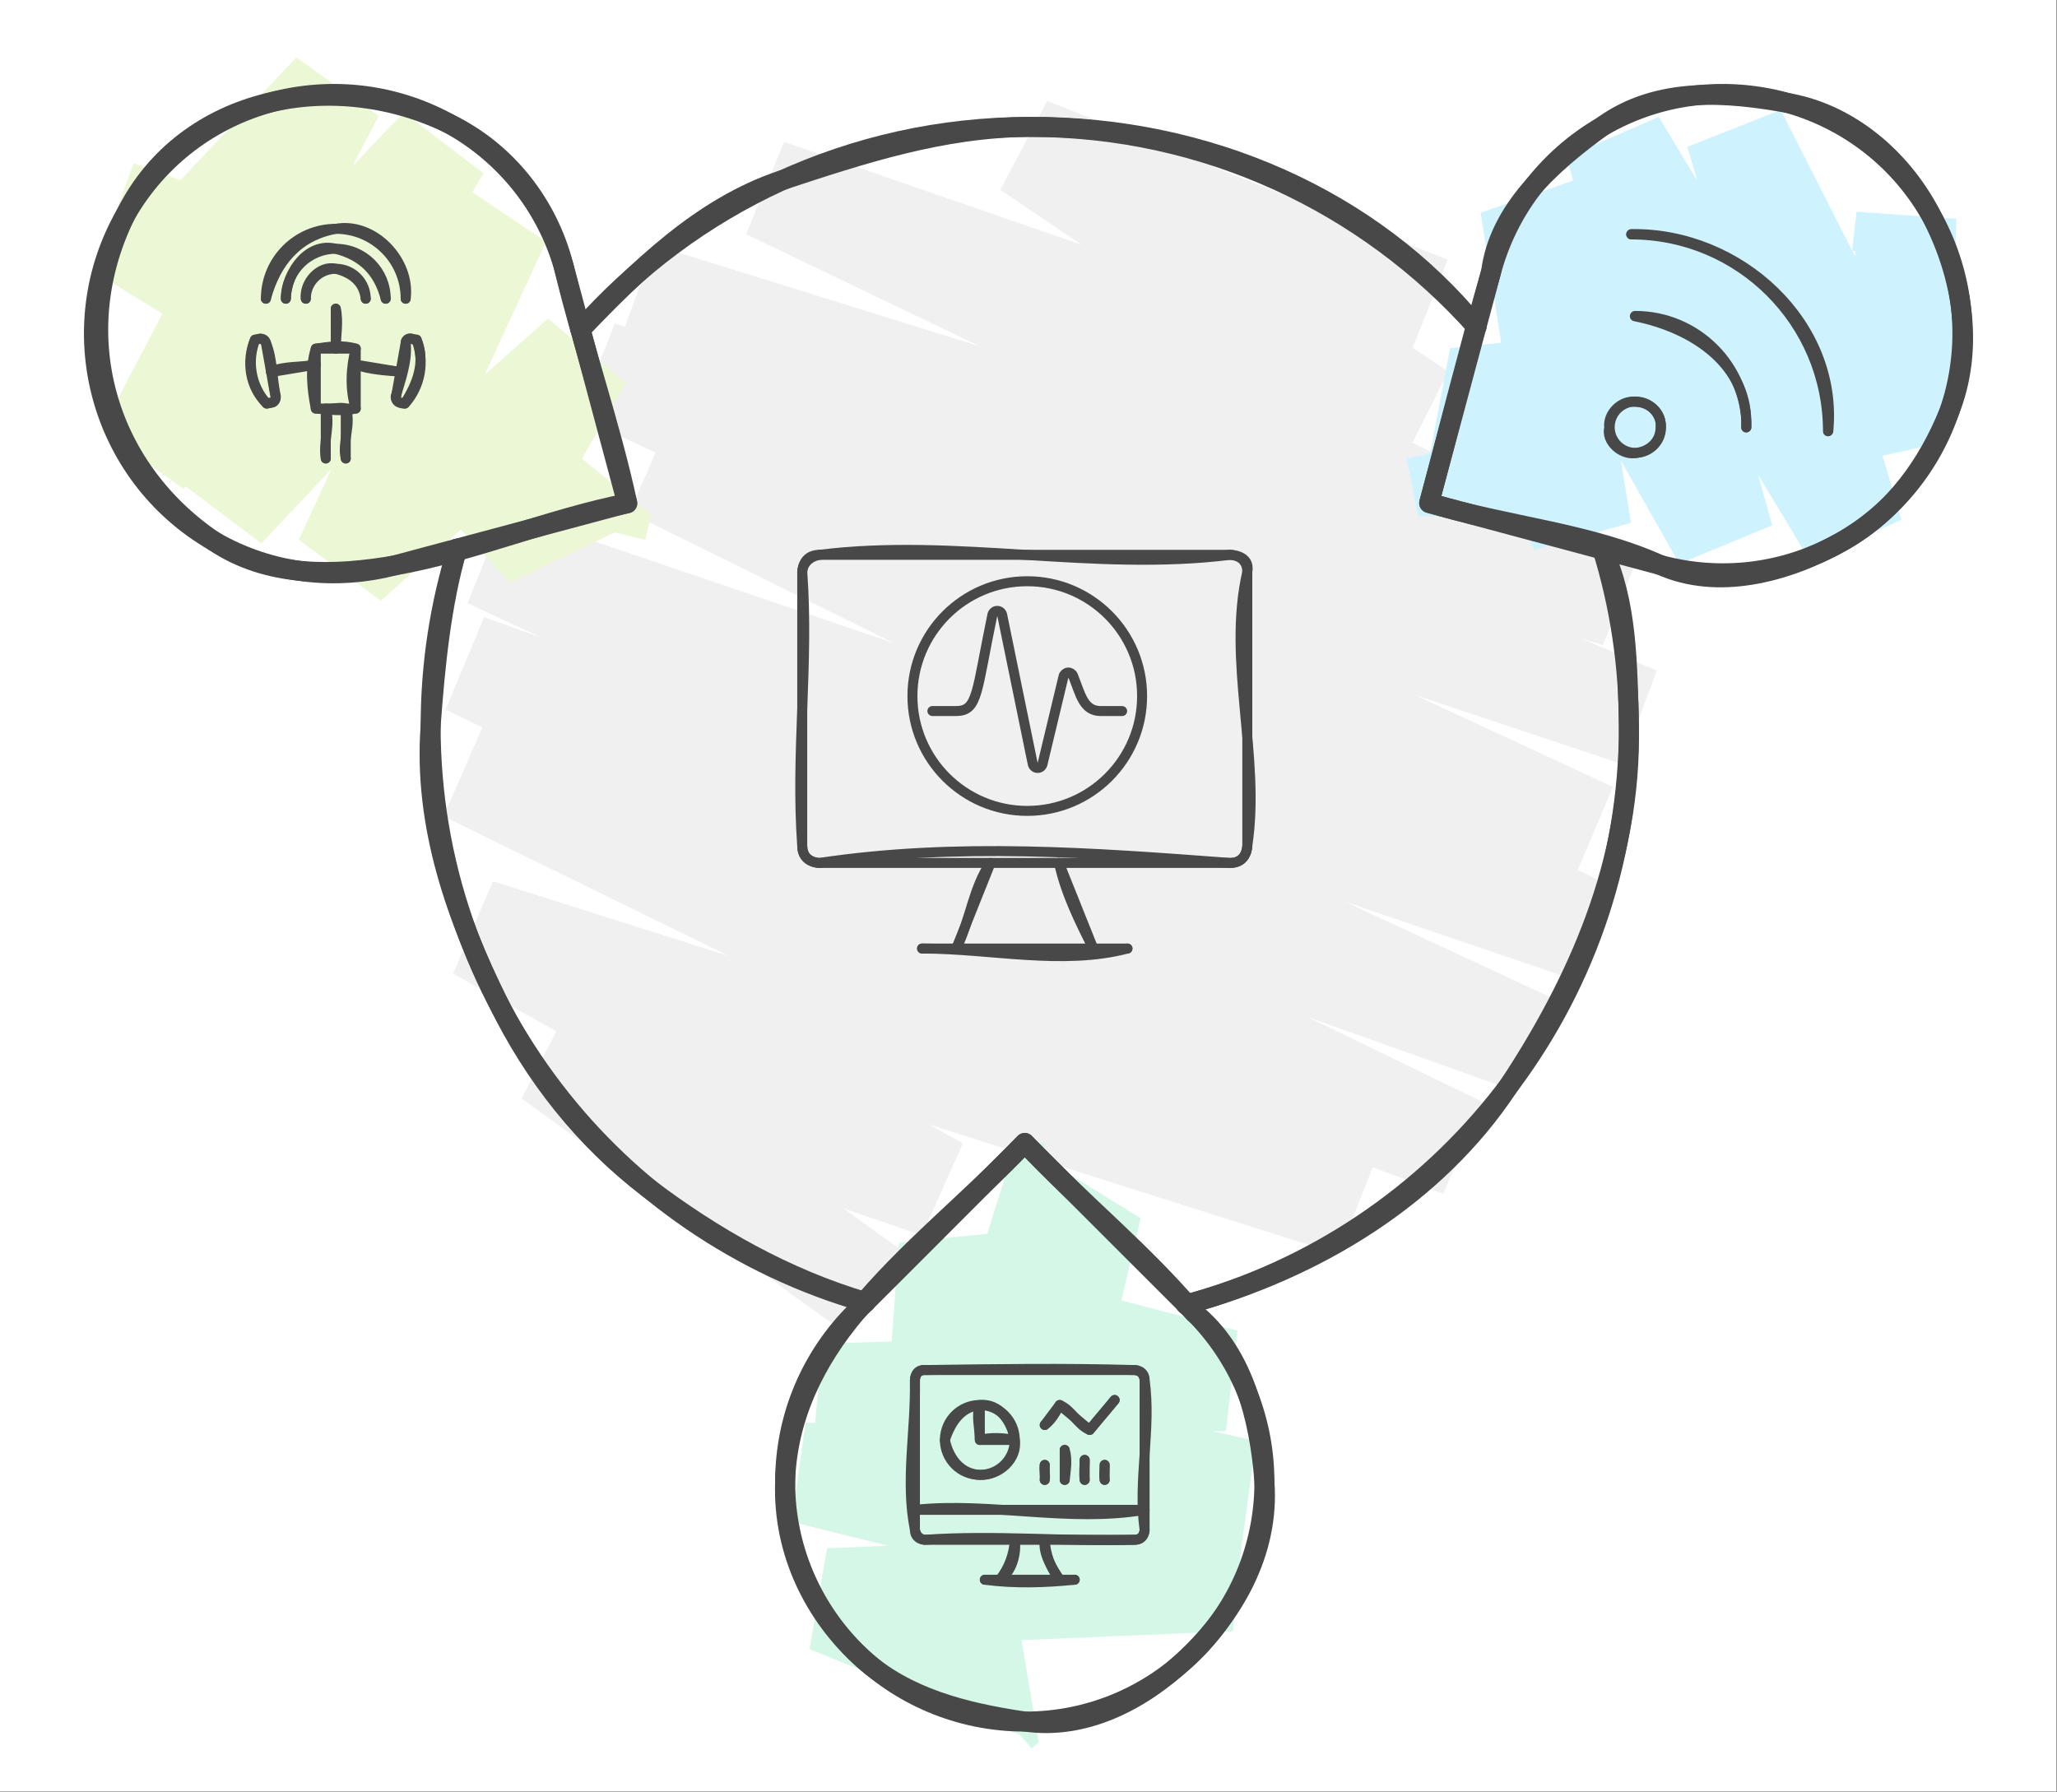 <?xml version="1.0" encoding="utf-8" standalone="yes"?>
<!DOCTYPE svg PUBLIC "-//W3C//DTD SVG 1.1//EN" "http://www.w3.org/Graphics/SVG/1.1/DTD/svg11.dtd">
<svg width="412" height="359" viewBox="0 0 412 359" style="fill:none;stroke:none;fill-rule:evenodd;clip-rule:evenodd;stroke-linecap:round;stroke-linejoin:round;stroke-miterlimit:1.5;" version="1.1" xmlns="http://www.w3.org/2000/svg" xmlns:xlink="http://www.w3.org/1999/xlink"><rect x="0" y="0" width="412" height="359" fill="#808080" stroke="none"/><rect id="" x="0" y="0" width="411.865" height="358.831" style="fill: #ffffff;"></rect><g id="items" style="isolation: isolate"><g id="blend" style="mix-blend-mode:normal"><g id="g-root-0.cu_sy_qu0ps14h5c0c-fill" data-item-order="999870914" data-item-id="0.cu_sy_qu0ps14h5c0c" data-item-class="Part Indexed_0 Fill Stroke ColorStrokeGray" data-item-index="0" data-renderer-id="0" transform="translate(76.253, 15.418)"><g id="0.cu_sy_qu0ps14h5c0c-fill" stroke="none" fill="#f0f0f0"><g><path d="M 81.4 243.2L 94.1 252.3L 105.8 236.1L 93 227ZM 105.8 236.1L 37.5 186.7L 28.2 204.6L 94.1 252.3ZM 28.2 204.6L 108.4 232L 116.6 213.6L 37.5 186.7ZM 116.6 213.6L 22.5 161.1L 14.5 179.6L 108.4 232ZM 14.5 179.6L 191.8 235.8L 199.2 217.1L 22.5 161.1ZM 199.2 217.1L 20.6 129.7L 12.6 148.1L 191.8 235.8ZM 12.6 148.1L 212.8 223.7L 220.7 205.3L 20.6 129.7ZM 220.7 205.3L 20.7 108.2L 13 126.7L 212.8 223.7ZM 13 126.7L 227.5 203.2L 235.1 184.7L 20.7 108.2ZM 235.1 184.7L 24.8 86.9L 17.4 105.4L 227.5 203.2ZM 17.4 105.4L 239.3 180.9L 247 162.4L 24.8 86.9ZM 247 162.4L 57.9 68.8L 49.8 87.2L 239.3 180.9ZM 49.8 87.2L 239 160.6L 246.8 142.2L 57.9 68.8ZM 246.8 142.2L 46.9 49.4L 39.5 68L 239 160.6ZM 39.5 68L 248.6 137.6L 255.6 118.9L 46.9 49.4ZM 255.6 118.9L 54.9 33.7L 48 52.5L 248.6 137.6ZM 48 52.5L 244.8 113.8L 252.2 95.1L 54.9 33.7ZM 252.2 95.1L 80.8 13L 73.2 31.5L 244.8 113.8ZM 73.2 31.5L 204.7 77.1L 213.8 59L 80.8 13ZM 213.8 59L 133.5 4.8L 124.1 22.6L 204.7 77.1ZM 124.1 22.6L 206.3 55.2L 213.7 36.6L 133.5 4.8Z" fill-rule="nonzero"></path></g></g></g><g id="g-root-3.cu_sy_metoqp4h59mt-fill" data-item-order="999870918" data-item-id="3.cu_sy_metoqp4h59mt" data-item-class="Part Indexed Fill Stroke" data-item-index="3" data-renderer-id="0" transform="translate(8.816, 8.816)"><g id="3.cu_sy_metoqp4h59mt-fill" stroke="none" fill="#ecf7d5"><g><path d="M 120.437 99.302L 121.637 94.302L 104.437 80.402L 101.037 94.702ZM 104.437 80.402L 79.137 92.502L 93.337 107.902L 121.637 94.302ZM 93.337 107.902L 116.537 67.902L 100.937 55.002L 79.137 92.502ZM 100.937 55.002L 51.037 99.302L 67.437 111.502L 116.537 67.902ZM 67.437 111.502L 100.537 39.602L 83.737 28.302L 51.037 99.302ZM 83.737 28.302L 27.437 87.902L 43.537 100.002L 100.537 39.602ZM 43.537 100.002L 88.037 25.902L 72.037 13.702L 27.437 87.902ZM 72.037 13.702L 11.537 77.302L 27.937 89.102L 88.037 25.902ZM 27.937 89.102L 67.037 14.402L 50.537 2.702L 11.537 77.302ZM 50.537 2.702L 10.037 45.602L 27.437 56.302L 67.037 14.402ZM 27.437 56.302L 36.737 30.702L 17.937 23.902L 10.037 45.602Z" fill-rule="nonzero"></path></g></g></g><g id="g-root-2.cu_sy_dj6oht4h5afi-fill" data-item-order="999870922" data-item-id="2.cu_sy_dj6oht4h5afi" data-item-class="Part Indexed Fill Stroke" data-item-index="2" data-renderer-id="0" transform="translate(147.253, 218.948)"><g id="2.cu_sy_dj6oht4h5afi-fill" stroke="none" fill="#d5f7e8"><g><path d="M 59.4 131.27L 60.8 130.07L 56.9 106.87L 46.2 116.17ZM 56.9 106.87L 18.4 91.17L 14.9 111.37L 60.8 130.07ZM 14.9 111.37L 99.7 107.77L 101.7 87.67L 18.4 91.17ZM 101.7 87.67L 14.1 65.97L 11.3 85.87L 99.7 107.77ZM 11.3 85.87L 101.6 89.57L 104.3 69.67L 14.1 65.97ZM 104.3 69.67L 17.5 50.17L 15.6 70.27L 101.6 89.57ZM 15.6 70.27L 98.3 67.67L 100.6 47.57L 17.5 50.17ZM 100.6 47.57L 32.8 29.97L 31.3 50.27L 98.3 67.67ZM 31.3 50.27L 76.4 45.67L 81.2 25.07L 32.8 29.97ZM 81.2 25.07L 56.3 9.67L 50.1 29.37L 76.4 45.67ZM 50.1 29.37L 61 29.97L 62.1 9.97L 56.3 9.67Z" fill-rule="nonzero"></path></g></g></g><g id="g-root-1.cu_sy_7q64h4h5c0f-fill" data-item-order="999870926" data-item-id="1.cu_sy_7q64h4h5c0f" data-item-class="Part Indexed Indexed_1 Fill Stroke" data-item-index="1" data-renderer-id="0" transform="translate(276.253, 8.816)"><g id="1.cu_sy_7q64h4h5c0f-fill" stroke="none" fill="#cef3ff"><g><path d="M 114.6 43.602L 115.6 35.002L 95.6 33.602L 94.7 41.402ZM 95.6 33.602L 94 84.002L 114.1 79.502L 115.6 35.002ZM 114.1 79.502L 80.4 13.202L 61.7 20.602L 94 84.002ZM 61.7 20.602L 86.2 103.402L 104.6 95.302L 80.4 13.202ZM 104.6 95.302L 56 14.602L 37.5 22.602L 86.2 103.402ZM 37.5 22.602L 60.1 104.102L 78.7 96.402L 56 14.602ZM 78.7 96.402L 39.5 27.102L 20.3 33.802L 60.1 104.102ZM 20.3 33.802L 31 101.302L 50.4 95.902L 39.5 27.102ZM 50.4 95.902L 34.9 58.702L 14.2 60.902L 31 101.302ZM 14.2 60.902L 7.8 94.602L 28.2 94.502L 34.9 58.702ZM 28.2 94.502L 25.2 79.102L 5.5 83.002L 7.8 94.602Z" fill-rule="nonzero"></path></g></g></g><g id="g-root-2_humv0h4hcc23-fill" data-item-order="1000000000" data-item-id="2_humv0h4hcc23" data-item-class="Icon Stroke Indexed InsideFill InsideColorFill" data-item-index="3" data-renderer-id="0" transform="translate(33.253, 34.832)"></g><g id="g-root-shar_958lmp4hf5z6-fill" data-item-order="1000000000" data-item-id="shar_958lmp4hf5z6" data-item-class="Icon Stroke Indexed Indexed_1 InsideFill InsideColorFill" data-item-index="1" data-renderer-id="0" transform="translate(310.253, 34.832)"></g><g id="g-root-acti_hrikqp4h5a8a-fill" data-item-order="1000000000" data-item-id="acti_hrikqp4h5a8a" data-item-class="Icon Stroke InsideFill ColorStrokeGray" data-item-index="none" data-renderer-id="0" transform="translate(147.253, 87.418)"></g><g id="g-root-grap_1q9gjnl6f9gqy-fill" data-item-order="1000000000" data-item-id="grap_1q9gjnl6f9gqy" data-item-class="Icon Stroke" data-item-index="none" data-renderer-id="0" transform="translate(171.753, 105.418)"></g><g id="g-root-desk_91hr414hjcwd-fill" data-item-order="1000000000" data-item-id="desk_91hr414hjcwd" data-item-class="Icon Stroke Indexed InsideFill InsideColorFill" data-item-index="2" data-renderer-id="0" transform="translate(172.253, 261.418)"></g><g id="g-root-0.cu_sy_qu0ps14h5c0c-stroke" data-item-order="999870914" data-item-id="0.cu_sy_qu0ps14h5c0c" data-item-class="Part Indexed_0 Fill Stroke ColorStrokeGray" data-item-index="0" data-renderer-id="0" transform="translate(76.253, 15.418)"><g id="0.cu_sy_qu0ps14h5c0c-stroke" fill="none" stroke-linecap="round" stroke-linejoin="round" stroke-miterlimit="4" stroke="#484848" stroke-width="4"><g><path d="M 97.1 245.4C 81 240.6 66.6 232.4 53.5 222.5C 40.8 212.8 30.6 199.9 23.6 185.5C 15.3 168.7 8.5 150 10 130C 10.9 117.7 12.1 105.8 15.3 94.5M 161.3 245.9C 187.4 238.8 211.3 224.2 225.8 202.3C 239.7 181.3 250.6 157.1 250 130C 249.7 117.7 249.7 105.2 244.7 94.6M 219.5 50C 198.6 24.5 165.5 9.8 130 10C 112.3 10.1 96.1 15.5 80.3 20.7C 64.2 26.1 51.7 38.5 40 50.6"></path><path d="M 97.098 245.433C 46.82 231.13 10 184.865 10 130C 10 117.627 11.873 105.692 15.35 94.461M 161.337 245.867C 212.414 232.087 250 185.433 250 130C 250 117.695 248.148 105.823 244.708 94.647M 219.465 50.023C 197.492 25.46 165.551 10 130 10C 94.182 10 62.029 25.693 40.042 50.578"></path></g></g></g><g id="g-root-3.cu_sy_metoqp4h59mt-stroke" data-item-order="999870918" data-item-id="3.cu_sy_metoqp4h59mt" data-item-class="Part Indexed Fill Stroke" data-item-index="3" data-renderer-id="0" transform="translate(8.816, 8.816)"><g id="3.cu_sy_metoqp4h59mt-stroke" fill="none" stroke-linecap="round" stroke-linejoin="round" stroke-miterlimit="4" stroke="#484848" stroke-width="4"><g><path d="M 104.337 45.602C 101.637 33.602 93.837 22.502 82.037 16.402C 58.437 4.402 28.237 10.302 16.437 34.002C 4.637 57.702 12.037 84.702 34.037 99.602C 44.937 107.002 58.337 106.502 70.437 104.402C 86.137 101.602 101.137 95.102 116.837 92.002C 113.437 76.302 108.137 61.202 104.337 45.602"></path><path d="M 104.374 45.589C 101.195 33.723 93.49 23.069 82.012 16.441C 59.055 3.184 29.698 11.048 16.441 34.005C 3.184 56.962 11.048 86.319 34.005 99.575C 45.483 106.204 58.562 107.552 70.428 104.374L 116.793 91.954L 104.376 45.6C 104.376 45.596 104.375 45.593 104.374 45.589Z"></path></g></g></g><g id="g-root-2.cu_sy_dj6oht4h5afi-stroke" data-item-order="999870922" data-item-id="2.cu_sy_dj6oht4h5afi" data-item-class="Part Indexed Fill Stroke" data-item-index="2" data-renderer-id="0" transform="translate(147.253, 218.948)"><g id="2.cu_sy_dj6oht4h5afi-stroke" fill="none" stroke-linecap="round" stroke-linejoin="round" stroke-miterlimit="4" stroke="#484848" stroke-width="4"><g><path d="M 91.9 43.97C 101.5 51.67 105 64.67 106 77.87C 107.1 92.07 99.6 104.77 89.9 113.67C 81.6 121.47 70.1 127.67 58 125.87C 45.7 124.07 34.3 121.07 25.6 113.37C 15.9 104.67 9.5 91.97 10 77.87C 10.4 64.67 16.2 53.37 24.1 43.97C 34.2 31.57 47 21.57 58 9.97C 69 21.67 81.6 31.77 91.9 43.97"></path><path d="M 91.941 43.941C 100.627 52.627 106 64.628 106 77.883C 106 104.392 84.51 125.883 58 125.883C 31.49 125.883 10 104.392 10 77.883C 10 64.628 15.373 52.628 24.059 43.941L 58 10L 91.933 43.933C 91.936 43.936 91.938 43.939 91.941 43.941Z"></path></g></g></g><g id="g-root-1.cu_sy_7q64h4h5c0f-stroke" data-item-order="999870926" data-item-id="1.cu_sy_7q64h4h5c0f" data-item-class="Part Indexed Indexed_1 Fill Stroke" data-item-index="1" data-renderer-id="0" transform="translate(276.253, 8.816)"><g id="1.cu_sy_7q64h4h5c0f-stroke" fill="none" stroke-linecap="round" stroke-linejoin="round" stroke-miterlimit="4" stroke="#484848" stroke-width="4"><g><path d="M 22.4 45.602C 24 33.402 34 24.202 44.8 16.402C 55.9 8.402 69.8 9.602 82.3 11.902C 94 14.102 104.4 22.602 110.4 34.002C 117.1 46.802 119.2 61.302 114.1 73.802C 109.9 84.102 103.3 93.702 92.8 99.602C 81.2 106.102 67.6 109.402 56.4 104.402C 41.8 97.802 25.3 96.602 10 91.902C 14.1 76.502 18 61.002 22.4 45.602"></path><path d="M 22.423 45.585C 25.603 33.719 33.309 23.066 44.788 16.439C 67.746 3.184 97.102 11.05 110.357 34.008C 123.612 56.966 115.746 86.322 92.788 99.577C 81.309 106.205 68.23 107.552 56.365 104.372L 10 91.95L 22.421 45.596C 22.421 45.592 22.422 45.589 22.423 45.585Z"></path></g></g></g><g id="g-root-2_humv0h4hcc23-stroke" data-item-order="1000000000" data-item-id="2_humv0h4hcc23" data-item-class="Icon Stroke Indexed InsideFill InsideColorFill" data-item-index="3" data-renderer-id="0" transform="translate(33.253, 34.832)"><g id="2_humv0h4hcc23-stroke" fill="none" stroke-linecap="round" stroke-linejoin="round" stroke-miterlimit="4" stroke="#484848" stroke-width="2"><g><path d="M 32 57C 31.4 53.8 33 50.2 32 47C 33.4 47.2 34.8 46.6 36 47C 37.2 50 35.2 53.8 36 57M 30 35C 32.6 34.6 35.4 34.2 38 35C 37 38.8 36.8 43.2 38 47C 35.4 47.6 32.6 47.2 30 47C 29.2 43 28.8 38.8 30 35M 34 35C 34 32.4 34.6 29.6 34 27M 30 38.2C 27 38.8 23.8 38.4 21 39.6M 38 38.2C 40.8 39.2 44 39.4 47 39.6M 28 25C 27.6 21.8 30.8 18.2 34 19C 37.2 19.8 39.6 21.6 40 25M 24 25C 24.2 19.4 28.6 13.6 34 15C 39.4 16.4 42.6 19.6 44 25M 20 25C 22 17.6 26.4 12.4 34 11C 41.6 9.6 49 17.4 48 25M 47.8 46C 47.6 46 47.2 46 46.8 45.8C 46.4 45.6 46 45.2 46 44.6C 47 41.2 48.4 37.4 48 33.8C 48 33.2 48.6 32.8 49.2 33C 49.4 33.2 49.8 33.2 50.2 33.2C 52 37.6 50.4 42 47.8 46M 20.2 46C 20.4 46 20.8 45.8 21.2 45.8C 21.6 45.8 22 45.2 22 44.6C 21.2 41 21.4 37.2 20 33.8C 19.8 33.4 19.4 33 18.8 33C 18.6 33 18.2 33.2 17.8 33.2C 16 37.6 16.8 42.8 20.2 46"></path><path d="M 31.998 57L 31.998 47L 35.998 47L 35.998 57M 29.998 35L 37.998 35L 37.998 47L 29.998 47ZM 33.998 35L 33.998 27M 29.998 38.204L 21.048 39.694M 37.998 38.204L 46.95 39.694M 28 25C 28 21.686 30.686 19 34 19C 37.314 19 40 21.686 40 25M 24 25C 24 19.477 28.477 15 34 15C 39.523 15 44 19.477 44 25M 20 25C 20 17.268 26.268 11 34 11C 41.732 11 48 17.268 48 25M 47.862 46L 46.878 45.826C 46.334 45.73 45.971 45.21 46.068 44.666L 48 33.836C 48.101 33.297 48.618 32.94 49.158 33.036L 50.144 33.21C 51.856 37.563 50.974 42.508 47.862 46ZM 20.136 46L 21.12 45.826C 21.664 45.73 22.027 45.21 21.93 44.666L 20 33.836C 19.899 33.296 19.381 32.939 18.84 33.036L 17.856 33.21C 16.143 37.562 17.025 42.508 20.136 46Z"></path></g></g></g><g id="g-root-shar_958lmp4hf5z6-stroke" data-item-order="1000000000" data-item-id="shar_958lmp4hf5z6" data-item-class="Icon Stroke Indexed Indexed_1 InsideFill InsideColorFill" data-item-index="1" data-renderer-id="0" transform="translate(310.253, 34.832)"><g id="shar_958lmp4hf5z6-stroke" fill="none" stroke-linecap="round" stroke-linejoin="round" stroke-miterlimit="4" stroke="#484848" stroke-width="2"><g><path d="M 12.057 50.8C 11.371 53.543 14.457 56.286 17.2 55.943C 20.286 55.6 22.343 53.543 22.343 50.8C 22.686 48.057 20.286 45.657 17.2 45.657C 14.457 45.314 11.714 48.057 12.057 50.8M 55.943 51.486C 58 29.886 38.114 11.714 16.514 12.057M 17.2 28.514C 29.2 30.914 40.171 38.457 39.486 50.8"></path><path d="M 12.16 50.731C 12.16 53.572 14.463 55.874 17.303 55.874C 20.143 55.874 22.446 53.572 22.446 50.731C 22.446 47.891 20.143 45.589 17.303 45.589C 14.463 45.589 12.16 47.891 12.16 50.731M 55.874 51.554C 55.874 29.778 38.222 12.126 16.446 12.126M 17.269 28.446C 29.577 28.446 39.554 38.423 39.554 50.731"></path></g></g></g><g id="g-root-acti_hrikqp4h5a8a-stroke" data-item-order="1000000000" data-item-id="acti_hrikqp4h5a8a" data-item-class="Icon Stroke InsideFill ColorStrokeGray" data-item-index="none" data-renderer-id="0" transform="translate(147.253, 87.418)"><g id="acti_hrikqp4h5a8a-stroke" fill="none" stroke-linecap="round" stroke-linejoin="round" stroke-miterlimit="4" stroke="#484848" stroke-width="2"><g><path d="M 16.857 23.714C 44.286 20.286 71.714 27.143 99.143 23.714C 99.143 23.714 103.257 23.714 102.571 27.143C 98.457 44.971 105.314 64.171 102.571 82C 102.571 82 102.571 85.429 99.143 85.429C 71.714 83.371 44.286 81.314 16.857 85.429C 16.857 85.429 13.429 85.429 13.429 82C 12.057 63.486 14.8 45.657 13.429 27.143C 13.429 27.143 13.429 24.4 16.857 23.714M 51.143 85.429C 47.714 90.229 47.029 97.086 44.286 102.571M 64.857 85.429C 66.229 91.6 68.971 97.086 71.714 102.571M 37.429 102.571C 51.143 102.571 65.543 106 78.571 102.571"></path><path d="M 16.857 23.714L 99.143 23.714C 99.143 23.714 102.571 23.714 102.571 27.143L 102.571 82C 102.571 82 102.571 85.429 99.143 85.429L 16.857 85.429C 16.857 85.429 13.429 85.429 13.429 82L 13.429 27.143C 13.429 27.143 13.429 23.714 16.857 23.714M 51.143 85.429L 44.286 102.571M 64.857 85.429L 71.714 102.571M 37.429 102.571L 78.571 102.571"></path></g></g></g><g id="g-root-grap_1q9gjnl6f9gqy-stroke" data-item-order="1000000000" data-item-id="grap_1q9gjnl6f9gqy" data-item-class="Icon Stroke" data-item-index="none" data-renderer-id="0" transform="translate(171.753, 105.418)"><g id="grap_1q9gjnl6f9gqy-stroke" fill="none" stroke-linecap="round" stroke-linejoin="round" stroke-miterlimit="4" stroke="#484848" stroke-width="2"><g><path d="M 11 34.002C 11 46.705 21.297 57.002 34 57.002C 46.703 57.002 57 46.705 57 34.002C 57 21.299 46.703 11.002 34 11.002C 21.297 11.002 11 21.299 11 34.002ZM 15 37L 19.748 37C 24.16 37 23.778 33.266 27.014 17.736C 27.111 17.272 27.519 16.94 27.993 16.94C 28.467 16.94 28.875 17.272 28.972 17.736L 35.096 47.6C 35.19 48.059 35.59 48.392 36.058 48.4C 36.527 48.408 36.938 48.09 37.048 47.634L 41.266 30.06C 41.367 29.636 41.731 29.326 42.166 29.294C 42.601 29.263 43.007 29.517 43.168 29.922C 44.654 33.638 45.248 37.004 48.708 37.004L 53 37.004"></path></g></g></g><g id="g-root-desk_91hr414hjcwd-stroke" data-item-order="1000000000" data-item-id="desk_91hr414hjcwd" data-item-class="Icon Stroke Indexed InsideFill InsideColorFill" data-item-index="2" data-renderer-id="0" transform="translate(172.253, 261.418)"><g id="desk_91hr414hjcwd-stroke" fill="none" stroke-linecap="round" stroke-linejoin="round" stroke-miterlimit="4" stroke="#484848" stroke-width="2"><g><path d="M 17 27C 17.8 30.8 20.2 33.8 24 34C 27.8 34.2 31.6 30.8 31 27C 30.4 23.2 27.8 19.6 24 20C 20.2 20.4 18.2 23.4 17 27M 24 20C 23.2 22.2 24 24.6 24 27C 26.2 26.4 28.8 26.6 31 27M 28 55C 30.4 53.4 31.4 49.8 31 47M 40 55C 38.4 52.6 36.6 49.8 37 47M 25 55C 31 55.8 37 55.6 43 55M 11 41C 26.2 39.4 41.8 43.6 57 41M 13 13C 27 12.8 41 12.6 55 13C 55 13 56.8 13 57 15C 58.4 24.8 55.6 35 57 45C 57 45 57 47 55 47C 41 47.4 27 46 13 47C 13 47 11.4 47 11 45C 9 35.2 11.2 25 11 15C 11 15 11 12.8 13 13M 37 24C 38.4 23 39.2 21.4 40 20C 42.4 21 43.6 24 46 25C 47.6 23 49.4 21 51 19M 49 35C 48.8 34 49 33 49 32M 45 35C 44.8 33.6 45 32.4 45 31M 41 35C 41.2 33 41.6 31 41 29M 37 35C 37.2 34 36.8 33 37 32"></path><path d="M 17 27C 17 30.866 20.134 34 24 34C 27.866 34 31 30.866 31 27C 31 23.134 27.866 20 24 20C 20.134 20 17 23.134 17 27M 24 20L 24 27L 31 27M 28 55C 29.812 52.712 30.861 49.915 31 47M 40 55C 38.188 52.712 37.139 49.915 37 47M 24.998 55L 42.998 55M 11 41L 57 41M 13 13L 55 13C 55 13 57 13 57 15L 57 45C 57 45 57 47 55 47L 13 47C 13 47 11 47 11 45L 11 15C 11 15 11 13 13 13M 37 24L 40 20L 46 25L 51 19M 49 35L 49 32M 45 35L 45 31M 41 35L 41 29M 37 35L 37 32"></path></g></g></g></g></g></svg>